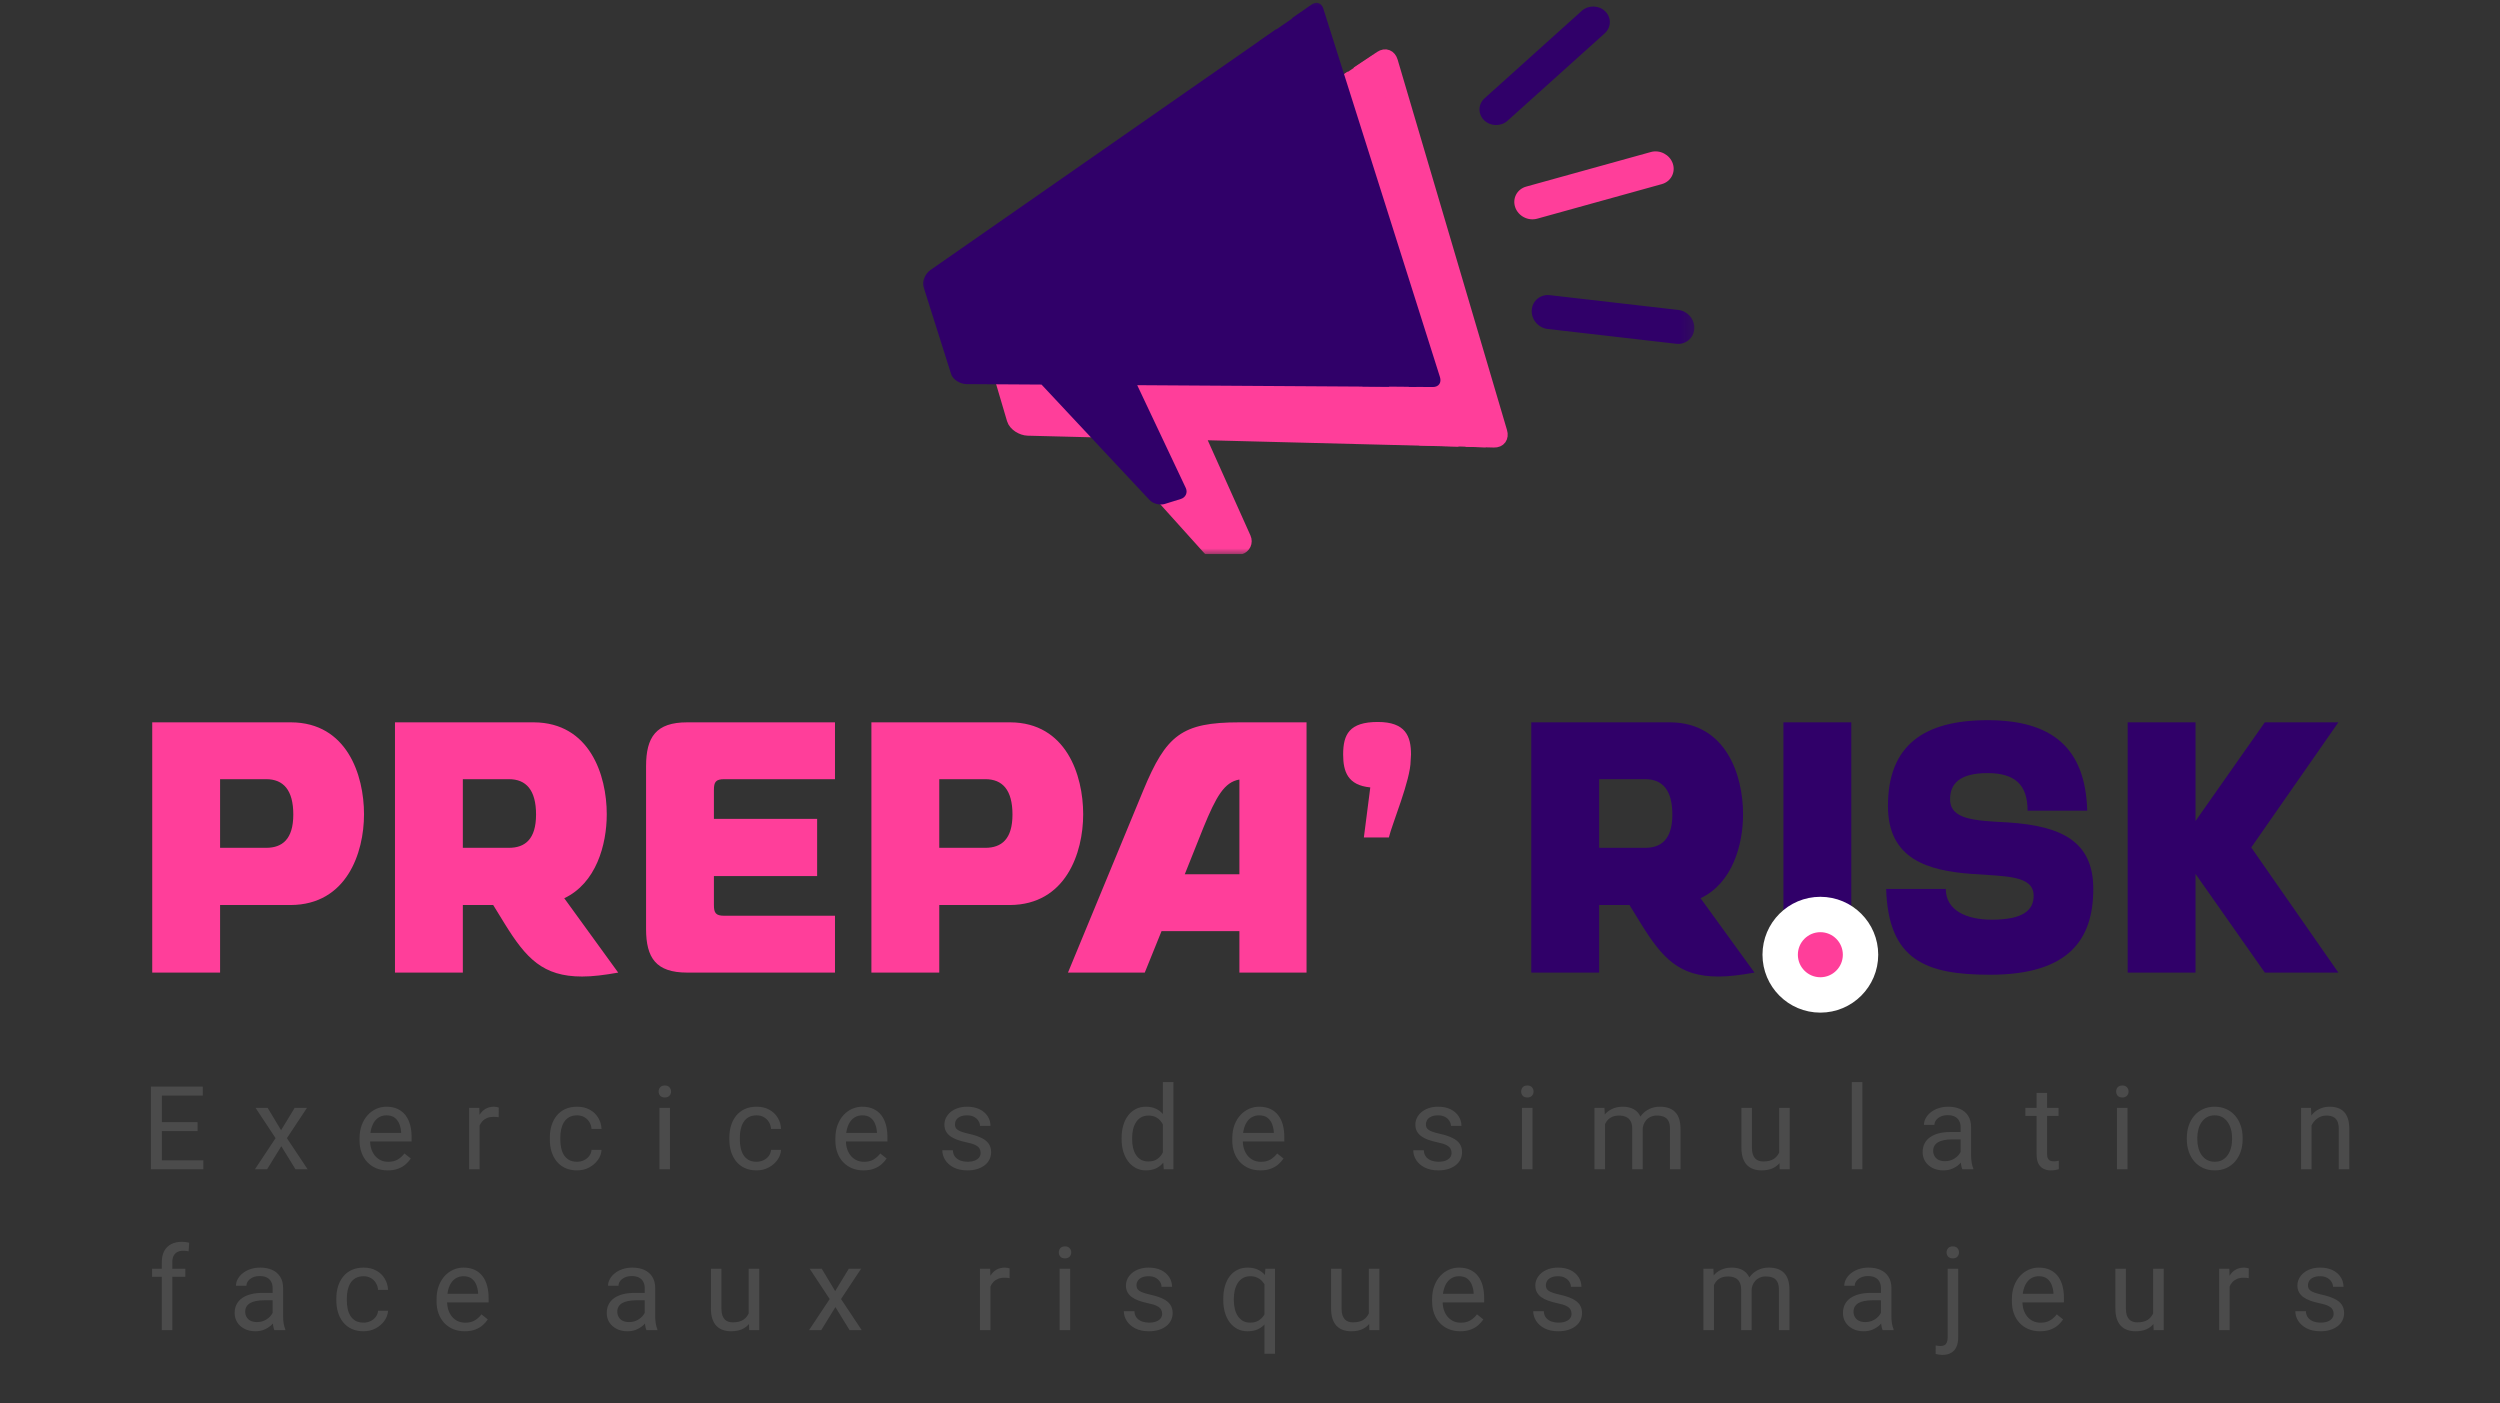 <svg width="212" height="119" viewBox="0 0 212 119" fill="none" xmlns="http://www.w3.org/2000/svg">
    <rect x="0" y="0" width="212" height="119" fill="#333333" stroke="none"/>
    <path d="M116.837 61.223C114.414 61.223 113.899 62.284 113.899 63.982C113.899 65.438 114.293 66.59 116.201 66.772L115.656 71.016H117.776C118.048 69.864 119.623 66.135 119.623 64.498L119.654 63.982C119.654 62.436 119.199 61.223 116.837 61.223Z" fill="url(#paint0_linear_122_28)"/>
    <path d="M17.243 98.396V99.151H13.538V98.396H17.243ZM13.725 92.146V99.151H12.797V92.146H13.725ZM16.753 95.158V95.914H13.538V95.158H16.753ZM17.195 92.146V92.906H13.538V92.146H17.195ZM22.697 93.946L23.836 95.841L24.989 93.946H26.032L24.331 96.515L26.085 99.151H25.056L23.855 97.198L22.653 99.151H21.62L23.369 96.515L21.673 93.946H22.697ZM32.879 99.248C32.517 99.248 32.189 99.187 31.894 99.065C31.603 98.94 31.351 98.765 31.14 98.54C30.931 98.316 30.771 98.05 30.659 97.742C30.547 97.434 30.491 97.097 30.491 96.732V96.529C30.491 96.106 30.553 95.729 30.678 95.399C30.803 95.065 30.973 94.783 31.188 94.552C31.402 94.321 31.646 94.146 31.918 94.027C32.191 93.909 32.472 93.849 32.764 93.849C33.136 93.849 33.456 93.914 33.725 94.042C33.998 94.171 34.22 94.35 34.393 94.581C34.566 94.809 34.694 95.078 34.778 95.389C34.861 95.697 34.903 96.034 34.903 96.4V96.799H31.019V96.072H34.014V96.005C34.001 95.774 33.953 95.549 33.87 95.331C33.789 95.114 33.661 94.934 33.485 94.792C33.309 94.651 33.068 94.581 32.764 94.581C32.562 94.581 32.376 94.624 32.206 94.711C32.037 94.794 31.891 94.919 31.769 95.086C31.648 95.253 31.553 95.456 31.486 95.697C31.418 95.938 31.385 96.215 31.385 96.529V96.732C31.385 96.978 31.418 97.211 31.486 97.429C31.556 97.644 31.657 97.833 31.788 97.997C31.923 98.161 32.085 98.289 32.274 98.382C32.466 98.475 32.684 98.521 32.927 98.521C33.242 98.521 33.507 98.457 33.725 98.329C33.943 98.201 34.134 98.029 34.297 97.814L34.836 98.242C34.723 98.412 34.581 98.574 34.408 98.728C34.235 98.882 34.022 99.007 33.769 99.103C33.519 99.2 33.222 99.248 32.879 99.248ZM40.669 94.763V99.151H39.78V93.946H40.645L40.669 94.763ZM42.293 93.917L42.288 94.744C42.215 94.728 42.144 94.719 42.077 94.716C42.013 94.709 41.939 94.706 41.856 94.706C41.651 94.706 41.47 94.738 41.313 94.802C41.156 94.867 41.023 94.956 40.914 95.072C40.805 95.187 40.718 95.325 40.654 95.486C40.593 95.643 40.553 95.815 40.534 96.005L40.284 96.15C40.284 95.835 40.315 95.54 40.376 95.264C40.44 94.989 40.537 94.744 40.669 94.533C40.8 94.318 40.967 94.151 41.169 94.033C41.374 93.911 41.617 93.849 41.899 93.849C41.963 93.849 42.037 93.858 42.12 93.874C42.203 93.886 42.261 93.901 42.293 93.917ZM48.939 98.517C49.15 98.517 49.346 98.473 49.525 98.386C49.704 98.3 49.852 98.181 49.967 98.03C50.083 97.876 50.148 97.702 50.164 97.507H51.01C50.994 97.814 50.89 98.102 50.698 98.368C50.509 98.63 50.26 98.844 49.953 99.007C49.645 99.168 49.307 99.248 48.939 99.248C48.548 99.248 48.206 99.178 47.915 99.041C47.627 98.903 47.386 98.714 47.194 98.473C47.005 98.233 46.862 97.957 46.766 97.646C46.673 97.331 46.627 96.999 46.627 96.65V96.448C46.627 96.098 46.673 95.768 46.766 95.456C46.862 95.142 47.005 94.865 47.194 94.624C47.386 94.384 47.627 94.194 47.915 94.056C48.206 93.918 48.548 93.849 48.939 93.849C49.346 93.849 49.701 93.933 50.006 94.099C50.31 94.263 50.549 94.487 50.722 94.773C50.898 95.056 50.994 95.377 51.01 95.736H50.164C50.148 95.521 50.087 95.327 49.981 95.154C49.879 94.98 49.738 94.842 49.559 94.74C49.382 94.634 49.176 94.581 48.939 94.581C48.666 94.581 48.437 94.635 48.251 94.744C48.069 94.851 47.923 94.995 47.814 95.177C47.708 95.357 47.631 95.558 47.583 95.779C47.538 95.997 47.516 96.22 47.516 96.448V96.65C47.516 96.877 47.538 97.102 47.583 97.323C47.628 97.544 47.703 97.745 47.809 97.925C47.918 98.105 48.064 98.249 48.246 98.358C48.432 98.464 48.663 98.517 48.939 98.517ZM56.814 93.946V99.151H55.92V93.946H56.814ZM55.853 92.565C55.853 92.421 55.897 92.299 55.983 92.199C56.073 92.1 56.204 92.05 56.377 92.05C56.547 92.05 56.677 92.1 56.766 92.199C56.859 92.299 56.906 92.421 56.906 92.565C56.906 92.703 56.859 92.822 56.766 92.921C56.677 93.017 56.547 93.066 56.377 93.066C56.204 93.066 56.073 93.017 55.983 92.921C55.897 92.822 55.853 92.703 55.853 92.565ZM64.162 98.517C64.373 98.517 64.569 98.473 64.748 98.386C64.927 98.3 65.075 98.181 65.19 98.03C65.305 97.876 65.371 97.702 65.387 97.507H66.233C66.217 97.814 66.113 98.102 65.921 98.368C65.732 98.63 65.483 98.844 65.176 99.007C64.868 99.168 64.53 99.248 64.162 99.248C63.771 99.248 63.429 99.178 63.138 99.041C62.85 98.903 62.609 98.714 62.417 98.473C62.228 98.233 62.085 97.957 61.989 97.646C61.896 97.331 61.85 96.999 61.85 96.65V96.448C61.85 96.098 61.896 95.768 61.989 95.456C62.085 95.142 62.228 94.865 62.417 94.624C62.609 94.384 62.85 94.194 63.138 94.056C63.429 93.918 63.771 93.849 64.162 93.849C64.569 93.849 64.924 93.933 65.229 94.099C65.533 94.263 65.772 94.487 65.945 94.773C66.121 95.056 66.217 95.377 66.233 95.736H65.387C65.371 95.521 65.31 95.327 65.204 95.154C65.102 94.98 64.961 94.842 64.782 94.74C64.605 94.634 64.399 94.581 64.162 94.581C63.889 94.581 63.66 94.635 63.474 94.744C63.292 94.851 63.146 94.995 63.037 95.177C62.931 95.357 62.854 95.558 62.806 95.779C62.761 95.997 62.739 96.22 62.739 96.448V96.65C62.739 96.877 62.761 97.102 62.806 97.323C62.851 97.544 62.926 97.745 63.032 97.925C63.141 98.105 63.287 98.249 63.469 98.358C63.655 98.464 63.886 98.517 64.162 98.517ZM73.229 99.248C72.867 99.248 72.539 99.187 72.244 99.065C71.953 98.94 71.701 98.765 71.49 98.54C71.281 98.316 71.121 98.05 71.009 97.742C70.897 97.434 70.841 97.097 70.841 96.732V96.529C70.841 96.106 70.903 95.729 71.028 95.399C71.153 95.065 71.323 94.783 71.538 94.552C71.752 94.321 71.996 94.146 72.268 94.027C72.54 93.909 72.822 93.849 73.114 93.849C73.486 93.849 73.806 93.914 74.075 94.042C74.347 94.171 74.57 94.35 74.743 94.581C74.916 94.809 75.044 95.078 75.128 95.389C75.211 95.697 75.253 96.034 75.253 96.4V96.799H71.369V96.072H74.364V96.005C74.351 95.774 74.303 95.549 74.219 95.331C74.139 95.114 74.011 94.934 73.835 94.792C73.659 94.651 73.418 94.581 73.114 94.581C72.912 94.581 72.726 94.624 72.556 94.711C72.387 94.794 72.241 94.919 72.119 95.086C71.997 95.253 71.903 95.456 71.836 95.697C71.768 95.938 71.735 96.215 71.735 96.529V96.732C71.735 96.978 71.768 97.211 71.836 97.429C71.906 97.644 72.007 97.833 72.138 97.997C72.273 98.161 72.435 98.289 72.624 98.382C72.816 98.475 73.034 98.521 73.277 98.521C73.591 98.521 73.857 98.457 74.075 98.329C74.293 98.201 74.484 98.029 74.647 97.814L75.185 98.242C75.073 98.412 74.931 98.574 74.758 98.728C74.585 98.882 74.372 99.007 74.118 99.103C73.869 99.2 73.572 99.248 73.229 99.248ZM83.158 97.771C83.158 97.642 83.128 97.524 83.071 97.415C83.016 97.303 82.903 97.202 82.73 97.112C82.56 97.018 82.304 96.939 81.961 96.871C81.672 96.81 81.411 96.738 81.177 96.654C80.947 96.571 80.749 96.47 80.587 96.351C80.426 96.233 80.302 96.093 80.216 95.933C80.13 95.772 80.086 95.585 80.086 95.37C80.086 95.164 80.131 94.97 80.221 94.788C80.314 94.605 80.443 94.443 80.61 94.302C80.78 94.161 80.983 94.05 81.22 93.97C81.458 93.889 81.722 93.849 82.014 93.849C82.43 93.849 82.786 93.924 83.081 94.071C83.375 94.218 83.601 94.415 83.758 94.663C83.915 94.907 83.994 95.177 83.994 95.476H83.105C83.105 95.331 83.062 95.192 82.975 95.058C82.891 94.919 82.768 94.805 82.605 94.716C82.445 94.625 82.248 94.581 82.014 94.581C81.767 94.581 81.566 94.619 81.412 94.697C81.262 94.77 81.151 94.865 81.081 94.98C81.013 95.095 80.98 95.217 80.98 95.346C80.98 95.442 80.996 95.529 81.029 95.606C81.064 95.68 81.124 95.749 81.211 95.812C81.297 95.874 81.419 95.931 81.576 95.986C81.734 96.041 81.933 96.095 82.177 96.15C82.603 96.245 82.954 96.361 83.23 96.496C83.505 96.63 83.71 96.796 83.844 96.991C83.979 97.187 84.047 97.425 84.047 97.704C84.047 97.931 83.998 98.139 83.902 98.329C83.81 98.518 83.673 98.682 83.494 98.819C83.317 98.954 83.106 99.06 82.859 99.137C82.616 99.211 82.342 99.248 82.038 99.248C81.579 99.248 81.191 99.166 80.874 99.003C80.557 98.839 80.317 98.627 80.153 98.368C79.99 98.108 79.909 97.833 79.909 97.544H80.802C80.815 97.788 80.885 97.983 81.013 98.126C81.142 98.268 81.299 98.369 81.485 98.43C81.671 98.488 81.855 98.517 82.038 98.517C82.281 98.517 82.485 98.484 82.648 98.421C82.815 98.356 82.941 98.268 83.028 98.156C83.114 98.043 83.158 97.915 83.158 97.771ZM98.611 98.141V91.761H99.505V99.151H98.688L98.611 98.141ZM95.112 96.607V96.505C95.112 96.108 95.16 95.746 95.256 95.423C95.356 95.095 95.495 94.815 95.675 94.581C95.857 94.347 96.073 94.167 96.324 94.042C96.577 93.914 96.858 93.849 97.169 93.849C97.496 93.849 97.781 93.908 98.025 94.023C98.271 94.135 98.48 94.3 98.65 94.519C98.822 94.733 98.959 94.993 99.058 95.298C99.158 95.603 99.227 95.947 99.264 96.332V96.775C99.23 97.156 99.161 97.5 99.058 97.804C98.959 98.109 98.822 98.369 98.65 98.584C98.48 98.799 98.271 98.964 98.025 99.079C97.778 99.191 97.49 99.248 97.16 99.248C96.855 99.248 96.577 99.182 96.324 99.05C96.073 98.919 95.857 98.734 95.675 98.497C95.495 98.26 95.356 97.981 95.256 97.66C95.16 97.336 95.112 96.985 95.112 96.607ZM96.006 96.505V96.607C96.006 96.866 96.031 97.11 96.083 97.337C96.137 97.566 96.221 97.766 96.333 97.939C96.445 98.112 96.588 98.249 96.76 98.348C96.934 98.444 97.141 98.493 97.381 98.493C97.675 98.493 97.918 98.43 98.107 98.305C98.298 98.18 98.453 98.014 98.568 97.809C98.683 97.604 98.773 97.381 98.837 97.14V95.981C98.799 95.805 98.743 95.634 98.668 95.471C98.598 95.304 98.505 95.157 98.39 95.029C98.278 94.897 98.138 94.792 97.972 94.716C97.808 94.638 97.615 94.6 97.391 94.6C97.147 94.6 96.937 94.651 96.76 94.754C96.588 94.854 96.445 94.992 96.333 95.168C96.221 95.341 96.137 95.543 96.083 95.774C96.031 96.002 96.006 96.245 96.006 96.505ZM106.886 99.248C106.524 99.248 106.195 99.187 105.901 99.065C105.609 98.94 105.357 98.765 105.146 98.54C104.938 98.316 104.777 98.05 104.665 97.742C104.553 97.434 104.497 97.097 104.497 96.732V96.529C104.497 96.106 104.56 95.729 104.685 95.399C104.81 95.065 104.979 94.783 105.194 94.552C105.409 94.321 105.652 94.146 105.924 94.027C106.197 93.909 106.478 93.849 106.771 93.849C107.142 93.849 107.463 93.914 107.732 94.042C108.004 94.171 108.227 94.35 108.399 94.581C108.573 94.809 108.701 95.078 108.784 95.389C108.867 95.697 108.909 96.034 108.909 96.4V96.799H105.026V96.072H108.02V96.005C108.007 95.774 107.959 95.549 107.876 95.331C107.796 95.114 107.667 94.934 107.492 94.792C107.315 94.651 107.075 94.581 106.771 94.581C106.569 94.581 106.383 94.624 106.213 94.711C106.043 94.794 105.897 94.919 105.776 95.086C105.654 95.253 105.559 95.456 105.492 95.697C105.425 95.938 105.391 96.215 105.391 96.529V96.732C105.391 96.978 105.425 97.211 105.492 97.429C105.562 97.644 105.664 97.833 105.795 97.997C105.93 98.161 106.091 98.289 106.28 98.382C106.472 98.475 106.69 98.521 106.934 98.521C107.248 98.521 107.513 98.457 107.732 98.329C107.95 98.201 108.14 98.029 108.303 97.814L108.842 98.242C108.729 98.412 108.587 98.574 108.414 98.728C108.241 98.882 108.028 99.007 107.775 99.103C107.525 99.2 107.229 99.248 106.886 99.248ZM123.094 97.771C123.094 97.642 123.065 97.524 123.008 97.415C122.953 97.303 122.84 97.202 122.666 97.112C122.497 97.018 122.24 96.939 121.897 96.871C121.609 96.81 121.348 96.738 121.114 96.654C120.883 96.571 120.686 96.47 120.523 96.351C120.362 96.233 120.24 96.093 120.152 95.933C120.066 95.772 120.023 95.585 120.023 95.37C120.023 95.164 120.068 94.97 120.158 94.788C120.25 94.605 120.38 94.443 120.547 94.302C120.717 94.161 120.92 94.05 121.157 93.97C121.394 93.889 121.658 93.849 121.95 93.849C122.366 93.849 122.722 93.924 123.017 94.071C123.312 94.218 123.538 94.415 123.694 94.663C123.852 94.907 123.931 95.177 123.931 95.476H123.041C123.041 95.331 122.998 95.192 122.911 95.058C122.828 94.919 122.705 94.805 122.541 94.716C122.381 94.625 122.184 94.581 121.95 94.581C121.703 94.581 121.503 94.619 121.35 94.697C121.199 94.77 121.088 94.865 121.018 94.98C120.951 95.095 120.917 95.217 120.917 95.346C120.917 95.442 120.933 95.529 120.965 95.606C121 95.68 121.061 95.749 121.147 95.812C121.234 95.874 121.356 95.931 121.513 95.986C121.67 96.041 121.87 96.095 122.113 96.15C122.54 96.245 122.89 96.361 123.166 96.496C123.441 96.63 123.647 96.796 123.781 96.991C123.915 97.187 123.983 97.425 123.983 97.704C123.983 97.931 123.935 98.139 123.839 98.329C123.746 98.518 123.61 98.682 123.43 98.819C123.254 98.954 123.042 99.06 122.796 99.137C122.553 99.211 122.279 99.248 121.974 99.248C121.516 99.248 121.128 99.166 120.811 99.003C120.494 98.839 120.254 98.627 120.09 98.368C119.927 98.108 119.845 97.833 119.845 97.544H120.739C120.752 97.788 120.823 97.983 120.951 98.126C121.078 98.268 121.236 98.369 121.421 98.43C121.607 98.488 121.792 98.517 121.974 98.517C122.218 98.517 122.421 98.484 122.584 98.421C122.751 98.356 122.877 98.268 122.965 98.156C123.051 98.043 123.094 97.915 123.094 97.771ZM129.956 93.946V99.151H129.062V93.946H129.956ZM128.994 92.565C128.994 92.421 129.038 92.299 129.125 92.199C129.214 92.1 129.346 92.05 129.518 92.05C129.688 92.05 129.818 92.1 129.908 92.199C130.001 92.299 130.047 92.421 130.047 92.565C130.047 92.703 130.001 92.822 129.908 92.921C129.818 93.017 129.688 93.066 129.518 93.066C129.346 93.066 129.214 93.017 129.125 92.921C129.038 92.822 128.994 92.703 128.994 92.565ZM136.106 94.98V99.151H135.212V93.946H136.058L136.106 94.98ZM135.924 96.351L135.51 96.337C135.513 95.981 135.56 95.653 135.65 95.351C135.739 95.046 135.872 94.782 136.049 94.556C136.224 94.332 136.444 94.159 136.707 94.037C136.969 93.912 137.274 93.849 137.62 93.849C137.864 93.849 138.088 93.885 138.293 93.955C138.498 94.023 138.676 94.13 138.827 94.278C138.977 94.425 139.094 94.615 139.177 94.845C139.26 95.076 139.302 95.355 139.302 95.683V99.151H138.413V95.726C138.413 95.453 138.366 95.235 138.274 95.072C138.184 94.908 138.056 94.789 137.889 94.716C137.723 94.638 137.527 94.6 137.303 94.6C137.04 94.6 136.821 94.647 136.645 94.74C136.468 94.832 136.327 94.961 136.221 95.124C136.116 95.288 136.039 95.476 135.991 95.687C135.946 95.896 135.924 96.117 135.924 96.351ZM139.292 95.861L138.696 96.044C138.7 95.758 138.746 95.484 138.836 95.22C138.929 94.957 139.062 94.724 139.235 94.519C139.411 94.313 139.628 94.151 139.884 94.033C140.14 93.911 140.433 93.849 140.763 93.849C141.042 93.849 141.289 93.886 141.503 93.96C141.721 94.034 141.904 94.148 142.051 94.302C142.202 94.453 142.316 94.647 142.393 94.884C142.469 95.121 142.508 95.404 142.508 95.731V99.151H141.614V95.722C141.614 95.43 141.567 95.203 141.474 95.043C141.385 94.879 141.256 94.766 141.09 94.701C140.927 94.634 140.731 94.6 140.504 94.6C140.308 94.6 140.135 94.634 139.984 94.701C139.834 94.769 139.707 94.861 139.605 94.98C139.503 95.095 139.424 95.229 139.37 95.38C139.318 95.53 139.292 95.69 139.292 95.861ZM150.874 97.949V93.946H151.768V99.151H150.917L150.874 97.949ZM151.042 96.852L151.412 96.843C151.412 97.189 151.376 97.51 151.301 97.804C151.231 98.096 151.116 98.35 150.955 98.565C150.796 98.78 150.586 98.948 150.326 99.07C150.066 99.188 149.751 99.248 149.379 99.248C149.126 99.248 148.894 99.211 148.682 99.137C148.474 99.063 148.295 98.95 148.144 98.796C147.993 98.642 147.877 98.441 147.793 98.194C147.713 97.947 147.673 97.65 147.673 97.304V93.946H148.562V97.314C148.562 97.548 148.588 97.742 148.639 97.896C148.694 98.047 148.766 98.167 148.855 98.257C148.948 98.343 149.051 98.404 149.163 98.439C149.278 98.475 149.397 98.493 149.518 98.493C149.897 98.493 150.196 98.421 150.417 98.276C150.638 98.129 150.797 97.931 150.893 97.684C150.992 97.434 151.042 97.156 151.042 96.852ZM157.928 91.761V99.151H157.034V91.761H157.928ZM166.26 98.261V95.582C166.26 95.377 166.219 95.198 166.135 95.048C166.055 94.894 165.933 94.775 165.77 94.691C165.607 94.608 165.405 94.566 165.165 94.566C164.941 94.566 164.743 94.605 164.573 94.682C164.407 94.759 164.276 94.86 164.18 94.985C164.086 95.11 164.04 95.245 164.04 95.389H163.151C163.151 95.203 163.199 95.019 163.295 94.836C163.391 94.653 163.529 94.487 163.709 94.341C163.891 94.19 164.108 94.071 164.362 93.984C164.618 93.895 164.903 93.849 165.218 93.849C165.595 93.849 165.929 93.914 166.217 94.042C166.509 94.171 166.736 94.365 166.899 94.624C167.066 94.881 167.149 95.203 167.149 95.591V98.016C167.149 98.189 167.163 98.374 167.193 98.569C167.225 98.765 167.271 98.934 167.332 99.075V99.151H166.405C166.359 99.049 166.325 98.912 166.299 98.743C166.273 98.569 166.26 98.409 166.26 98.261ZM166.414 95.995L166.424 96.621H165.525C165.272 96.621 165.046 96.642 164.847 96.683C164.649 96.722 164.482 96.781 164.348 96.861C164.213 96.942 164.111 97.043 164.04 97.165C163.969 97.283 163.934 97.423 163.934 97.583C163.934 97.747 163.971 97.896 164.045 98.03C164.118 98.165 164.229 98.273 164.376 98.353C164.527 98.43 164.711 98.468 164.929 98.468C165.202 98.468 165.442 98.411 165.65 98.296C165.858 98.18 166.023 98.038 166.145 97.872C166.27 97.705 166.337 97.543 166.347 97.386L166.727 97.814C166.704 97.949 166.643 98.098 166.544 98.261C166.444 98.425 166.312 98.582 166.145 98.733C165.982 98.881 165.786 99.004 165.558 99.103C165.334 99.2 165.081 99.248 164.799 99.248C164.447 99.248 164.138 99.178 163.871 99.041C163.609 98.903 163.404 98.718 163.257 98.488C163.112 98.254 163.04 97.992 163.04 97.704C163.04 97.425 163.095 97.179 163.204 96.968C163.313 96.752 163.469 96.574 163.675 96.433C163.88 96.289 164.127 96.18 164.415 96.106C164.703 96.032 165.025 95.995 165.381 95.995H166.414ZM174.564 93.946V94.629H171.753V93.946H174.564ZM172.704 92.68H173.593V97.862C173.593 98.038 173.62 98.172 173.675 98.261C173.729 98.352 173.8 98.411 173.886 98.439C173.972 98.468 174.066 98.483 174.165 98.483C174.239 98.483 174.315 98.477 174.396 98.464C174.479 98.448 174.541 98.435 174.583 98.425L174.588 99.151C174.518 99.174 174.424 99.195 174.309 99.214C174.197 99.237 174.061 99.248 173.901 99.248C173.682 99.248 173.483 99.204 173.3 99.118C173.117 99.031 172.972 98.887 172.862 98.685C172.756 98.48 172.704 98.204 172.704 97.857V92.68ZM180.411 93.946V99.151H179.518V93.946H180.411ZM179.45 92.565C179.45 92.421 179.494 92.299 179.58 92.199C179.67 92.1 179.801 92.05 179.974 92.05C180.144 92.05 180.273 92.1 180.364 92.199C180.457 92.299 180.503 92.421 180.503 92.565C180.503 92.703 180.457 92.822 180.364 92.921C180.273 93.017 180.144 93.066 179.974 93.066C179.801 93.066 179.67 93.017 179.58 92.921C179.494 92.822 179.45 92.703 179.45 92.565ZM185.442 96.607V96.496C185.442 96.12 185.497 95.772 185.605 95.452C185.714 95.128 185.872 94.847 186.077 94.609C186.281 94.369 186.53 94.183 186.821 94.052C187.113 93.917 187.44 93.849 187.802 93.849C188.167 93.849 188.496 93.917 188.787 94.052C189.082 94.183 189.332 94.369 189.537 94.609C189.745 94.847 189.904 95.128 190.013 95.452C190.122 95.772 190.176 96.12 190.176 96.496V96.607C190.176 96.982 190.122 97.33 190.013 97.65C189.904 97.971 189.745 98.251 189.537 98.493C189.332 98.73 189.084 98.915 188.792 99.05C188.504 99.182 188.176 99.248 187.812 99.248C187.447 99.248 187.118 99.182 186.826 99.05C186.535 98.915 186.285 98.73 186.077 98.493C185.872 98.251 185.714 97.971 185.605 97.65C185.497 97.33 185.442 96.982 185.442 96.607ZM186.331 96.496V96.607C186.331 96.866 186.362 97.112 186.423 97.343C186.483 97.57 186.575 97.772 186.696 97.949C186.821 98.125 186.977 98.264 187.163 98.368C187.349 98.467 187.565 98.517 187.812 98.517C188.055 98.517 188.268 98.467 188.451 98.368C188.637 98.264 188.791 98.125 188.912 97.949C189.034 97.772 189.125 97.57 189.186 97.343C189.25 97.112 189.282 96.866 189.282 96.607V96.496C189.282 96.239 189.25 95.997 189.186 95.769C189.125 95.538 189.032 95.335 188.907 95.158C188.785 94.979 188.632 94.838 188.446 94.735C188.264 94.632 188.048 94.581 187.802 94.581C187.559 94.581 187.344 94.632 187.158 94.735C186.976 94.838 186.821 94.979 186.696 95.158C186.575 95.335 186.483 95.538 186.423 95.769C186.362 95.997 186.331 96.239 186.331 96.496ZM196.019 95.058V99.151H195.13V93.946H195.971L196.019 95.058ZM195.808 96.351L195.437 96.337C195.44 95.981 195.494 95.653 195.596 95.351C195.699 95.046 195.843 94.782 196.029 94.556C196.214 94.332 196.435 94.159 196.692 94.037C196.952 93.912 197.238 93.849 197.552 93.849C197.809 93.849 198.039 93.885 198.244 93.955C198.449 94.023 198.624 94.132 198.768 94.283C198.916 94.434 199.028 94.629 199.104 94.87C199.182 95.107 199.22 95.397 199.22 95.74V99.151H198.326V95.731C198.326 95.458 198.286 95.24 198.206 95.076C198.125 94.91 198.009 94.789 197.855 94.716C197.701 94.638 197.512 94.6 197.288 94.6C197.067 94.6 196.865 94.647 196.682 94.74C196.503 94.832 196.348 94.961 196.216 95.124C196.088 95.288 195.987 95.476 195.913 95.687C195.843 95.896 195.808 96.117 195.808 96.351ZM14.611 112.795H13.721V107.041C13.721 106.666 13.789 106.35 13.923 106.093C14.061 105.833 14.258 105.637 14.514 105.506C14.771 105.371 15.075 105.304 15.428 105.304C15.53 105.304 15.633 105.31 15.735 105.323C15.841 105.335 15.943 105.355 16.043 105.381L15.995 106.107C15.927 106.091 15.85 106.08 15.764 106.074C15.681 106.067 15.597 106.064 15.514 106.064C15.325 106.064 15.162 106.103 15.024 106.179C14.889 106.253 14.787 106.362 14.716 106.506C14.646 106.651 14.611 106.829 14.611 107.041V112.795ZM15.716 107.589V108.273H12.899V107.589H15.716ZM23.119 111.905V109.225C23.119 109.02 23.077 108.842 22.994 108.691C22.914 108.537 22.792 108.418 22.629 108.335C22.465 108.251 22.263 108.21 22.023 108.21C21.799 108.21 21.602 108.248 21.432 108.326C21.265 108.402 21.134 108.503 21.038 108.628C20.945 108.753 20.898 108.888 20.898 109.033H20.009C20.009 108.846 20.057 108.662 20.153 108.479C20.25 108.296 20.387 108.131 20.567 107.984C20.749 107.833 20.967 107.714 21.22 107.628C21.477 107.538 21.762 107.493 22.076 107.493C22.454 107.493 22.787 107.557 23.076 107.685C23.367 107.814 23.595 108.008 23.758 108.267C23.925 108.524 24.008 108.846 24.008 109.234V111.659C24.008 111.833 24.022 112.017 24.051 112.212C24.083 112.409 24.13 112.577 24.191 112.718V112.795H23.263C23.218 112.692 23.183 112.556 23.157 112.386C23.132 112.212 23.119 112.053 23.119 111.905ZM23.273 109.638L23.282 110.264H22.383C22.13 110.264 21.904 110.285 21.706 110.327C21.507 110.365 21.341 110.424 21.206 110.505C21.071 110.585 20.969 110.686 20.898 110.808C20.828 110.926 20.793 111.066 20.793 111.226C20.793 111.39 20.829 111.539 20.903 111.674C20.977 111.808 21.087 111.916 21.235 111.996C21.385 112.073 21.57 112.112 21.788 112.112C22.06 112.112 22.3 112.054 22.509 111.939C22.717 111.823 22.882 111.682 23.003 111.515C23.128 111.348 23.196 111.186 23.205 111.029L23.585 111.457C23.562 111.592 23.502 111.741 23.402 111.905C23.303 112.068 23.17 112.225 23.003 112.376C22.84 112.524 22.645 112.648 22.417 112.747C22.193 112.843 21.94 112.891 21.658 112.891C21.305 112.891 20.996 112.822 20.73 112.684C20.467 112.547 20.262 112.362 20.115 112.131C19.971 111.897 19.899 111.636 19.899 111.347C19.899 111.068 19.953 110.822 20.062 110.611C20.171 110.396 20.328 110.217 20.533 110.076C20.738 109.932 20.985 109.823 21.273 109.749C21.562 109.676 21.884 109.638 22.239 109.638H23.273ZM30.834 112.16C31.046 112.16 31.241 112.116 31.421 112.03C31.6 111.943 31.747 111.824 31.863 111.674C31.978 111.52 32.044 111.345 32.06 111.15H32.906C32.889 111.458 32.785 111.745 32.593 112.011C32.404 112.274 32.156 112.487 31.848 112.651C31.541 112.811 31.203 112.891 30.834 112.891C30.443 112.891 30.102 112.822 29.81 112.684C29.522 112.547 29.282 112.357 29.09 112.116C28.901 111.876 28.758 111.6 28.662 111.289C28.569 110.975 28.522 110.643 28.522 110.293V110.091C28.522 109.741 28.569 109.411 28.662 109.099C28.758 108.786 28.901 108.508 29.09 108.267C29.282 108.027 29.522 107.837 29.81 107.7C30.102 107.562 30.443 107.493 30.834 107.493C31.241 107.493 31.597 107.576 31.901 107.743C32.206 107.906 32.444 108.131 32.617 108.417C32.793 108.699 32.889 109.02 32.906 109.379H32.06C32.044 109.164 31.983 108.97 31.877 108.797C31.774 108.623 31.634 108.486 31.454 108.383C31.278 108.277 31.071 108.224 30.834 108.224C30.562 108.224 30.333 108.279 30.147 108.388C29.964 108.494 29.818 108.638 29.709 108.821C29.604 109 29.527 109.201 29.479 109.422C29.434 109.641 29.412 109.864 29.412 110.091V110.293C29.412 110.521 29.434 110.745 29.479 110.966C29.524 111.188 29.599 111.389 29.705 111.568C29.814 111.748 29.959 111.892 30.142 112.001C30.328 112.107 30.558 112.16 30.834 112.16ZM39.41 112.891C39.048 112.891 38.719 112.83 38.424 112.708C38.133 112.583 37.881 112.409 37.67 112.184C37.462 111.959 37.301 111.693 37.189 111.385C37.077 111.077 37.021 110.74 37.021 110.375V110.173C37.021 109.749 37.084 109.372 37.209 109.042C37.334 108.708 37.503 108.426 37.718 108.195C37.933 107.964 38.176 107.79 38.449 107.671C38.721 107.552 39.003 107.493 39.294 107.493C39.666 107.493 39.986 107.557 40.256 107.685C40.528 107.814 40.751 107.994 40.924 108.224C41.097 108.452 41.225 108.721 41.308 109.033C41.391 109.341 41.433 109.677 41.433 110.043V110.442H37.55V109.716H40.544V109.648C40.531 109.417 40.483 109.193 40.4 108.974C40.32 108.757 40.191 108.577 40.015 108.436C39.839 108.295 39.599 108.224 39.294 108.224C39.093 108.224 38.907 108.267 38.737 108.354C38.567 108.438 38.421 108.563 38.3 108.73C38.178 108.896 38.083 109.099 38.016 109.341C37.949 109.581 37.915 109.858 37.915 110.173V110.375C37.915 110.621 37.949 110.854 38.016 111.072C38.086 111.288 38.187 111.476 38.319 111.64C38.453 111.804 38.615 111.932 38.804 112.025C38.996 112.118 39.214 112.165 39.458 112.165C39.772 112.165 40.038 112.1 40.256 111.972C40.474 111.844 40.664 111.672 40.828 111.457L41.366 111.886C41.254 112.056 41.111 112.218 40.938 112.372C40.765 112.525 40.552 112.651 40.299 112.747C40.049 112.843 39.752 112.891 39.41 112.891ZM54.672 111.905V109.225C54.672 109.02 54.63 108.842 54.547 108.691C54.467 108.537 54.345 108.418 54.182 108.335C54.019 108.251 53.817 108.21 53.576 108.21C53.352 108.21 53.155 108.248 52.985 108.326C52.819 108.402 52.687 108.503 52.591 108.628C52.498 108.753 52.452 108.888 52.452 109.033H51.562C51.562 108.846 51.611 108.662 51.707 108.479C51.803 108.296 51.941 108.131 52.12 107.984C52.303 107.833 52.52 107.714 52.774 107.628C53.03 107.538 53.315 107.493 53.629 107.493C54.007 107.493 54.34 107.557 54.629 107.685C54.92 107.814 55.148 108.008 55.311 108.267C55.478 108.524 55.561 108.846 55.561 109.234V111.659C55.561 111.833 55.576 112.017 55.605 112.212C55.636 112.409 55.683 112.577 55.744 112.718V112.795H54.816C54.771 112.692 54.736 112.556 54.711 112.386C54.685 112.212 54.672 112.053 54.672 111.905ZM54.826 109.638L54.836 110.264H53.937C53.684 110.264 53.458 110.285 53.259 110.327C53.06 110.365 52.894 110.424 52.759 110.505C52.625 110.585 52.522 110.686 52.452 110.808C52.381 110.926 52.346 111.066 52.346 111.226C52.346 111.39 52.383 111.539 52.456 111.674C52.53 111.808 52.641 111.916 52.788 111.996C52.939 112.073 53.123 112.112 53.341 112.112C53.613 112.112 53.853 112.054 54.062 111.939C54.27 111.823 54.435 111.682 54.557 111.515C54.682 111.348 54.749 111.186 54.759 111.029L55.138 111.457C55.116 111.592 55.055 111.741 54.956 111.905C54.856 112.068 54.723 112.225 54.557 112.376C54.393 112.524 54.198 112.648 53.97 112.747C53.746 112.843 53.493 112.891 53.211 112.891C52.859 112.891 52.549 112.822 52.283 112.684C52.021 112.547 51.816 112.362 51.668 112.131C51.524 111.897 51.452 111.636 51.452 111.347C51.452 111.068 51.507 110.822 51.615 110.611C51.724 110.396 51.881 110.217 52.086 110.076C52.291 109.932 52.538 109.823 52.827 109.749C53.115 109.676 53.437 109.638 53.793 109.638H54.826ZM63.488 111.592V107.589H64.382V112.795H63.531L63.488 111.592ZM63.656 110.495L64.026 110.486C64.026 110.832 63.989 111.153 63.916 111.448C63.845 111.739 63.73 111.993 63.57 112.208C63.41 112.423 63.2 112.591 62.94 112.713C62.681 112.832 62.365 112.891 61.993 112.891C61.74 112.891 61.508 112.854 61.296 112.78C61.088 112.707 60.909 112.593 60.758 112.439C60.608 112.285 60.491 112.084 60.407 111.837C60.327 111.59 60.287 111.294 60.287 110.947V107.589H61.176V110.957C61.176 111.191 61.202 111.385 61.253 111.539C61.308 111.69 61.38 111.81 61.469 111.9C61.562 111.987 61.665 112.047 61.777 112.083C61.892 112.118 62.011 112.136 62.133 112.136C62.511 112.136 62.81 112.064 63.031 111.919C63.252 111.772 63.411 111.574 63.507 111.327C63.606 111.077 63.656 110.8 63.656 110.495ZM69.685 107.589L70.824 109.485L71.977 107.589H73.02L71.319 110.158L73.073 112.795H72.044L70.843 110.841L69.641 112.795H68.608L70.357 110.158L68.661 107.589H69.685ZM83.991 108.407V112.795H83.102V107.589H83.966L83.991 108.407ZM85.615 107.56L85.61 108.388C85.537 108.372 85.466 108.362 85.399 108.359C85.335 108.352 85.261 108.349 85.178 108.349C84.973 108.349 84.792 108.382 84.635 108.445C84.477 108.51 84.345 108.599 84.236 108.715C84.127 108.83 84.04 108.968 83.976 109.129C83.916 109.286 83.876 109.459 83.856 109.648L83.606 109.793C83.606 109.478 83.636 109.184 83.698 108.908C83.761 108.632 83.859 108.388 83.991 108.176C84.122 107.961 84.289 107.794 84.49 107.676C84.695 107.554 84.939 107.493 85.221 107.493C85.285 107.493 85.359 107.501 85.442 107.517C85.525 107.53 85.583 107.544 85.615 107.56ZM90.75 107.589V112.795H89.855V107.589H90.75ZM89.788 106.209C89.788 106.064 89.831 105.942 89.918 105.843C90.008 105.743 90.139 105.693 90.312 105.693C90.482 105.693 90.612 105.743 90.701 105.843C90.794 105.942 90.84 106.064 90.84 106.209C90.84 106.347 90.794 106.465 90.701 106.564C90.612 106.66 90.482 106.709 90.312 106.709C90.139 106.709 90.008 106.66 89.918 106.564C89.831 106.465 89.788 106.347 89.788 106.209ZM98.551 111.414C98.551 111.285 98.522 111.167 98.465 111.058C98.41 110.946 98.297 110.845 98.123 110.755C97.954 110.662 97.697 110.582 97.355 110.515C97.066 110.453 96.805 110.381 96.571 110.298C96.34 110.214 96.144 110.114 95.98 109.995C95.819 109.876 95.697 109.736 95.61 109.576C95.523 109.416 95.48 109.228 95.48 109.013C95.48 108.808 95.525 108.614 95.615 108.431C95.707 108.248 95.838 108.086 96.004 107.945C96.174 107.804 96.377 107.693 96.614 107.613C96.851 107.533 97.116 107.493 97.407 107.493C97.824 107.493 98.179 107.567 98.475 107.714C98.769 107.862 98.995 108.059 99.152 108.306C99.309 108.55 99.388 108.821 99.388 109.119H98.498C98.498 108.974 98.455 108.835 98.369 108.701C98.285 108.563 98.162 108.448 97.999 108.359C97.839 108.269 97.641 108.224 97.407 108.224C97.16 108.224 96.96 108.263 96.807 108.34C96.656 108.414 96.546 108.508 96.475 108.623C96.408 108.739 96.374 108.861 96.374 108.989C96.374 109.085 96.39 109.172 96.422 109.249C96.458 109.323 96.518 109.392 96.605 109.456C96.692 109.517 96.813 109.575 96.97 109.629C97.127 109.684 97.328 109.738 97.571 109.793C97.997 109.889 98.347 110.004 98.623 110.139C98.899 110.274 99.104 110.439 99.239 110.634C99.374 110.831 99.44 111.068 99.44 111.347C99.44 111.574 99.392 111.783 99.296 111.972C99.203 112.162 99.067 112.325 98.887 112.463C98.712 112.597 98.5 112.704 98.254 112.78C98.01 112.854 97.736 112.891 97.431 112.891C96.973 112.891 96.586 112.81 96.268 112.646C95.951 112.482 95.711 112.271 95.548 112.011C95.384 111.751 95.302 111.476 95.302 111.188H96.197C96.209 111.432 96.28 111.626 96.408 111.77C96.536 111.912 96.693 112.012 96.879 112.073C97.065 112.131 97.249 112.16 97.431 112.16C97.675 112.16 97.878 112.128 98.042 112.064C98.208 111.999 98.335 111.912 98.422 111.799C98.508 111.686 98.551 111.558 98.551 111.414ZM107.228 114.796V108.59L107.305 107.589H108.121V114.796H107.228ZM103.734 110.25V110.149C103.734 109.751 103.78 109.39 103.873 109.066C103.966 108.739 104.103 108.458 104.281 108.224C104.461 107.99 104.677 107.81 104.93 107.685C105.187 107.557 105.478 107.493 105.805 107.493C106.132 107.493 106.419 107.551 106.665 107.666C106.915 107.778 107.127 107.944 107.3 108.162C107.476 108.376 107.616 108.636 107.718 108.941C107.82 109.246 107.891 109.591 107.929 109.976V110.418C107.894 110.8 107.825 111.143 107.722 111.448C107.62 111.752 107.481 112.012 107.305 112.227C107.132 112.442 106.918 112.607 106.665 112.723C106.416 112.835 106.126 112.891 105.796 112.891C105.475 112.891 105.187 112.826 104.93 112.694C104.677 112.563 104.461 112.378 104.281 112.14C104.106 111.903 103.969 111.624 103.873 111.304C103.78 110.979 103.734 110.628 103.734 110.25ZM104.628 110.149V110.25C104.628 110.509 104.655 110.755 104.709 110.986C104.764 111.213 104.847 111.416 104.96 111.592C105.075 111.768 105.219 111.908 105.392 112.011C105.568 112.11 105.777 112.16 106.017 112.16C106.311 112.16 106.556 112.096 106.752 111.968C106.951 111.839 107.109 111.67 107.228 111.462C107.346 111.251 107.438 111.025 107.501 110.784V109.624C107.467 109.448 107.411 109.276 107.333 109.109C107.26 108.943 107.164 108.793 107.045 108.662C106.927 108.527 106.782 108.421 106.612 108.345C106.446 108.264 106.251 108.224 106.026 108.224C105.783 108.224 105.573 108.276 105.397 108.378C105.22 108.481 105.075 108.622 104.96 108.802C104.847 108.978 104.764 109.181 104.709 109.413C104.655 109.644 104.628 109.889 104.628 110.149ZM116.078 111.592V107.589H116.971V112.795H116.121L116.078 111.592ZM116.246 110.495L116.616 110.486C116.616 110.832 116.579 111.153 116.505 111.448C116.435 111.739 116.319 111.993 116.159 112.208C115.999 112.423 115.789 112.591 115.529 112.713C115.27 112.832 114.954 112.891 114.583 112.891C114.329 112.891 114.097 112.854 113.886 112.78C113.677 112.707 113.498 112.593 113.347 112.439C113.197 112.285 113.08 112.084 112.997 111.837C112.916 111.59 112.876 111.294 112.876 110.947V107.589H113.765V110.957C113.765 111.191 113.791 111.385 113.842 111.539C113.897 111.69 113.969 111.81 114.059 111.9C114.151 111.987 114.254 112.047 114.366 112.083C114.481 112.118 114.6 112.136 114.722 112.136C115.1 112.136 115.4 112.064 115.621 111.919C115.842 111.772 116 111.574 116.096 111.327C116.196 111.077 116.246 110.8 116.246 110.495ZM123.831 112.891C123.469 112.891 123.141 112.83 122.846 112.708C122.554 112.583 122.303 112.409 122.092 112.184C121.883 111.959 121.723 111.693 121.611 111.385C121.499 111.077 121.443 110.74 121.443 110.375V110.173C121.443 109.749 121.505 109.372 121.63 109.042C121.755 108.708 121.925 108.426 122.139 108.195C122.354 107.964 122.597 107.79 122.87 107.671C123.142 107.552 123.424 107.493 123.716 107.493C124.087 107.493 124.408 107.557 124.677 107.685C124.949 107.814 125.172 107.994 125.345 108.224C125.518 108.452 125.646 108.721 125.73 109.033C125.813 109.341 125.855 109.677 125.855 110.043V110.442H121.971V109.716H124.966V109.648C124.953 109.417 124.904 109.193 124.821 108.974C124.741 108.757 124.613 108.577 124.436 108.436C124.261 108.295 124.02 108.224 123.716 108.224C123.514 108.224 123.328 108.267 123.158 108.354C122.989 108.438 122.843 108.563 122.721 108.73C122.599 108.896 122.505 109.099 122.438 109.341C122.37 109.581 122.336 109.858 122.336 110.173V110.375C122.336 110.621 122.37 110.854 122.438 111.072C122.508 111.288 122.609 111.476 122.74 111.64C122.874 111.804 123.036 111.932 123.226 112.025C123.418 112.118 123.635 112.165 123.879 112.165C124.193 112.165 124.459 112.1 124.677 111.972C124.894 111.844 125.085 111.672 125.249 111.457L125.787 111.886C125.675 112.056 125.533 112.218 125.359 112.372C125.187 112.525 124.973 112.651 124.72 112.747C124.47 112.843 124.174 112.891 123.831 112.891ZM133.267 111.414C133.267 111.285 133.238 111.167 133.181 111.058C133.126 110.946 133.013 110.845 132.839 110.755C132.67 110.662 132.413 110.582 132.07 110.515C131.782 110.453 131.521 110.381 131.287 110.298C131.056 110.214 130.859 110.114 130.696 109.995C130.535 109.876 130.412 109.736 130.325 109.576C130.239 109.416 130.196 109.228 130.196 109.013C130.196 108.808 130.241 108.614 130.331 108.431C130.423 108.248 130.553 108.086 130.72 107.945C130.89 107.804 131.093 107.693 131.33 107.613C131.567 107.533 131.831 107.493 132.123 107.493C132.539 107.493 132.895 107.567 133.19 107.714C133.485 107.862 133.711 108.059 133.867 108.306C134.025 108.55 134.103 108.821 134.103 109.119H133.214C133.214 108.974 133.171 108.835 133.084 108.701C133.001 108.563 132.878 108.448 132.714 108.359C132.554 108.269 132.357 108.224 132.123 108.224C131.876 108.224 131.676 108.263 131.522 108.34C131.372 108.414 131.261 108.508 131.191 108.623C131.123 108.739 131.089 108.861 131.089 108.989C131.089 109.085 131.106 109.172 131.138 109.249C131.173 109.323 131.234 109.392 131.32 109.456C131.407 109.517 131.529 109.575 131.686 109.629C131.843 109.684 132.043 109.738 132.286 109.793C132.713 109.889 133.063 110.004 133.339 110.139C133.614 110.274 133.82 110.439 133.954 110.634C134.088 110.831 134.156 111.068 134.156 111.347C134.156 111.574 134.108 111.783 134.012 111.972C133.919 112.162 133.783 112.325 133.603 112.463C133.427 112.597 133.215 112.704 132.969 112.78C132.726 112.854 132.451 112.891 132.147 112.891C131.689 112.891 131.301 112.81 130.984 112.646C130.667 112.482 130.427 112.271 130.263 112.011C130.1 111.751 130.018 111.476 130.018 111.188H130.912C130.925 111.432 130.996 111.626 131.123 111.77C131.251 111.912 131.409 112.012 131.594 112.073C131.78 112.131 131.965 112.16 132.147 112.16C132.391 112.16 132.594 112.128 132.757 112.064C132.924 111.999 133.05 111.912 133.137 111.799C133.224 111.686 133.267 111.558 133.267 111.414ZM145.343 108.623V112.795H144.449V107.589H145.295L145.343 108.623ZM145.16 109.995L144.747 109.98C144.75 109.624 144.797 109.296 144.886 108.994C144.976 108.689 145.109 108.425 145.285 108.2C145.461 107.975 145.681 107.803 145.944 107.681C146.207 107.556 146.511 107.493 146.857 107.493C147.1 107.493 147.325 107.528 147.53 107.599C147.734 107.666 147.912 107.774 148.063 107.921C148.214 108.069 148.33 108.258 148.414 108.489C148.498 108.72 148.539 108.999 148.539 109.326V112.795H147.65V109.369C147.65 109.096 147.603 108.878 147.51 108.715C147.421 108.551 147.292 108.432 147.126 108.359C146.959 108.282 146.764 108.244 146.54 108.244C146.277 108.244 146.057 108.29 145.881 108.383C145.705 108.476 145.564 108.605 145.458 108.767C145.352 108.931 145.275 109.119 145.228 109.331C145.183 109.539 145.16 109.76 145.16 109.995ZM148.529 109.504L147.934 109.687C147.937 109.401 147.983 109.127 148.073 108.864C148.166 108.601 148.299 108.367 148.472 108.162C148.648 107.956 148.864 107.794 149.121 107.676C149.377 107.554 149.67 107.493 150 107.493C150.278 107.493 150.525 107.53 150.74 107.603C150.958 107.678 151.141 107.791 151.288 107.945C151.438 108.096 151.553 108.29 151.629 108.527C151.706 108.764 151.744 109.047 151.744 109.374V112.795H150.851V109.365C150.851 109.073 150.804 108.846 150.712 108.686C150.621 108.523 150.493 108.409 150.327 108.345C150.163 108.277 149.968 108.244 149.74 108.244C149.545 108.244 149.372 108.277 149.221 108.345C149.071 108.412 148.944 108.504 148.841 108.623C148.739 108.739 148.66 108.872 148.606 109.023C148.555 109.174 148.529 109.334 148.529 109.504ZM159.503 111.905V109.225C159.503 109.02 159.462 108.842 159.379 108.691C159.298 108.537 159.176 108.418 159.013 108.335C158.849 108.251 158.648 108.21 158.407 108.21C158.183 108.21 157.986 108.248 157.817 108.326C157.649 108.402 157.518 108.503 157.422 108.628C157.329 108.753 157.283 108.888 157.283 109.033H156.394C156.394 108.846 156.442 108.662 156.538 108.479C156.634 108.296 156.772 108.131 156.951 107.984C157.134 107.833 157.352 107.714 157.605 107.628C157.861 107.538 158.146 107.493 158.46 107.493C158.838 107.493 159.172 107.557 159.46 107.685C159.752 107.814 159.979 108.008 160.142 108.267C160.309 108.524 160.392 108.846 160.392 109.234V111.659C160.392 111.833 160.407 112.017 160.435 112.212C160.467 112.409 160.514 112.577 160.575 112.718V112.795H159.647C159.603 112.692 159.567 112.556 159.541 112.386C159.516 112.212 159.503 112.053 159.503 111.905ZM159.657 109.638L159.666 110.264H158.768C158.515 110.264 158.289 110.285 158.09 110.327C157.892 110.365 157.725 110.424 157.59 110.505C157.455 110.585 157.353 110.686 157.283 110.808C157.212 110.926 157.177 111.066 157.177 111.226C157.177 111.39 157.214 111.539 157.287 111.674C157.362 111.808 157.472 111.916 157.619 111.996C157.77 112.073 157.954 112.112 158.172 112.112C158.444 112.112 158.684 112.054 158.892 111.939C159.101 111.823 159.266 111.682 159.388 111.515C159.513 111.348 159.58 111.186 159.59 111.029L159.969 111.457C159.947 111.592 159.886 111.741 159.787 111.905C159.687 112.068 159.554 112.225 159.388 112.376C159.224 112.524 159.029 112.648 158.802 112.747C158.577 112.843 158.324 112.891 158.042 112.891C157.689 112.891 157.38 112.822 157.115 112.684C156.852 112.547 156.647 112.362 156.499 112.131C156.355 111.897 156.283 111.636 156.283 111.347C156.283 111.068 156.338 110.822 156.446 110.611C156.555 110.396 156.713 110.217 156.918 110.076C157.122 109.932 157.369 109.823 157.658 109.749C157.946 109.676 158.268 109.638 158.624 109.638H159.657ZM165.162 107.589H166.055V113.415C166.055 113.733 166.004 114.003 165.901 114.224C165.802 114.445 165.651 114.612 165.45 114.724C165.251 114.84 165 114.897 164.695 114.897C164.615 114.897 164.523 114.89 164.417 114.874C164.308 114.858 164.216 114.838 164.142 114.815L164.147 114.099C164.208 114.112 164.277 114.121 164.354 114.128C164.431 114.137 164.498 114.142 164.556 114.142C164.687 114.142 164.797 114.118 164.888 114.07C164.977 114.022 165.044 113.945 165.09 113.839C165.137 113.733 165.162 113.592 165.162 113.415V107.589ZM165.07 106.209C165.07 106.064 165.115 105.942 165.205 105.843C165.294 105.743 165.424 105.693 165.594 105.693C165.767 105.693 165.898 105.743 165.988 105.843C166.078 105.942 166.122 106.064 166.122 106.209C166.122 106.347 166.078 106.465 165.988 106.564C165.898 106.66 165.767 106.709 165.594 106.709C165.424 106.709 165.294 106.66 165.205 106.564C165.115 106.465 165.07 106.347 165.07 106.209ZM172.996 112.891C172.635 112.891 172.307 112.83 172.011 112.708C171.72 112.583 171.469 112.409 171.257 112.184C171.049 111.959 170.889 111.693 170.777 111.385C170.665 111.077 170.608 110.74 170.608 110.375V110.173C170.608 109.749 170.671 109.372 170.795 109.042C170.92 108.708 171.091 108.426 171.305 108.195C171.52 107.964 171.763 107.79 172.036 107.671C172.308 107.552 172.59 107.493 172.881 107.493C173.253 107.493 173.573 107.557 173.843 107.685C174.115 107.814 174.337 107.994 174.511 108.224C174.684 108.452 174.812 108.721 174.895 109.033C174.979 109.341 175.02 109.677 175.02 110.043V110.442H171.137V109.716H174.131V109.648C174.119 109.417 174.07 109.193 173.987 108.974C173.907 108.757 173.779 108.577 173.602 108.436C173.427 108.295 173.186 108.224 172.881 108.224C172.68 108.224 172.494 108.267 172.324 108.354C172.155 108.438 172.008 108.563 171.887 108.73C171.765 108.896 171.671 109.099 171.603 109.341C171.536 109.581 171.502 109.858 171.502 110.173V110.375C171.502 110.621 171.536 110.854 171.603 111.072C171.674 111.288 171.774 111.476 171.906 111.64C172.04 111.804 172.202 111.932 172.392 112.025C172.584 112.118 172.801 112.165 173.045 112.165C173.359 112.165 173.625 112.1 173.843 111.972C174.06 111.844 174.251 111.672 174.415 111.457L174.953 111.886C174.841 112.056 174.699 112.218 174.525 112.372C174.353 112.525 174.139 112.651 173.886 112.747C173.636 112.843 173.339 112.891 172.996 112.891ZM182.586 111.592V107.589H183.481V112.795H182.63L182.586 111.592ZM182.755 110.495L183.125 110.486C183.125 110.832 183.088 111.153 183.014 111.448C182.944 111.739 182.829 111.993 182.668 112.208C182.508 112.423 182.298 112.591 182.038 112.713C181.779 112.832 181.464 112.891 181.092 112.891C180.839 112.891 180.607 112.854 180.395 112.78C180.187 112.707 180.008 112.593 179.857 112.439C179.706 112.285 179.589 112.084 179.506 111.837C179.425 111.59 179.386 111.294 179.386 110.947V107.589H180.275V110.957C180.275 111.191 180.301 111.385 180.351 111.539C180.406 111.69 180.479 111.81 180.568 111.9C180.661 111.987 180.763 112.047 180.875 112.083C180.991 112.118 181.109 112.136 181.231 112.136C181.609 112.136 181.909 112.064 182.13 111.919C182.351 111.772 182.51 111.574 182.606 111.327C182.705 111.077 182.755 110.8 182.755 110.495ZM189.071 108.407V112.795H188.183V107.589H189.047L189.071 108.407ZM190.696 107.56L190.691 108.388C190.617 108.372 190.547 108.362 190.48 108.359C190.415 108.352 190.342 108.349 190.259 108.349C190.053 108.349 189.872 108.382 189.716 108.445C189.558 108.51 189.426 108.599 189.317 108.715C189.208 108.83 189.121 108.968 189.057 109.129C188.996 109.286 188.956 109.459 188.937 109.648L188.687 109.793C188.687 109.478 188.718 109.184 188.778 108.908C188.843 108.632 188.94 108.388 189.071 108.176C189.203 107.961 189.37 107.794 189.571 107.676C189.776 107.554 190.02 107.493 190.302 107.493C190.366 107.493 190.44 107.501 190.523 107.517C190.606 107.53 190.664 107.544 190.696 107.56ZM197.892 111.414C197.892 111.285 197.863 111.167 197.806 111.058C197.751 110.946 197.638 110.845 197.464 110.755C197.295 110.662 197.038 110.582 196.696 110.515C196.407 110.453 196.146 110.381 195.912 110.298C195.681 110.214 195.484 110.114 195.321 109.995C195.161 109.876 195.038 109.736 194.951 109.576C194.864 109.416 194.821 109.228 194.821 109.013C194.821 108.808 194.866 108.614 194.956 108.431C195.048 108.248 195.179 108.086 195.345 107.945C195.515 107.804 195.718 107.693 195.955 107.613C196.192 107.533 196.457 107.493 196.748 107.493C197.165 107.493 197.52 107.567 197.816 107.714C198.11 107.862 198.336 108.059 198.493 108.306C198.65 108.55 198.729 108.821 198.729 109.119H197.839C197.839 108.974 197.796 108.835 197.71 108.701C197.626 108.563 197.503 108.448 197.339 108.359C197.18 108.269 196.982 108.224 196.748 108.224C196.502 108.224 196.301 108.263 196.148 108.34C195.997 108.414 195.886 108.508 195.816 108.623C195.749 108.739 195.715 108.861 195.715 108.989C195.715 109.085 195.731 109.172 195.763 109.249C195.799 109.323 195.859 109.392 195.945 109.456C196.033 109.517 196.154 109.575 196.311 109.629C196.468 109.684 196.669 109.738 196.912 109.793C197.338 109.889 197.688 110.004 197.964 110.139C198.24 110.274 198.445 110.439 198.58 110.634C198.714 110.831 198.781 111.068 198.781 111.347C198.781 111.574 198.733 111.783 198.637 111.972C198.544 112.162 198.408 112.325 198.228 112.463C198.053 112.597 197.841 112.704 197.595 112.78C197.351 112.854 197.077 112.891 196.772 112.891C196.314 112.891 195.927 112.81 195.609 112.646C195.292 112.482 195.052 112.271 194.889 112.011C194.725 111.751 194.643 111.476 194.643 111.188H195.537C195.55 111.432 195.621 111.626 195.749 111.77C195.877 111.912 196.034 112.012 196.22 112.073C196.406 112.131 196.59 112.16 196.772 112.16C197.016 112.16 197.219 112.128 197.383 112.064C197.549 111.999 197.676 111.912 197.763 111.799C197.849 111.686 197.892 111.558 197.892 111.414Z" fill="#4B4B4B"/>
    <path d="M30.869 69.045C30.869 65.71 29.415 61.284 24.69 61.254H12.909V82.476H18.663V76.746H24.66C29.385 76.716 30.869 72.35 30.869 69.045ZM22.57 71.895H18.663V66.074H22.57C24.024 66.074 24.872 66.984 24.872 69.076C24.872 71.168 23.933 71.895 22.57 71.895ZM47.849 76.17C50.545 74.897 51.453 71.653 51.453 69.045C51.453 65.71 50 61.284 45.275 61.254H33.494V82.476H39.248V76.746H41.823L42.792 78.323C44.609 81.263 46.032 82.81 49.364 82.81C50.242 82.81 51.241 82.688 52.423 82.476L47.849 76.17ZM43.155 71.895H39.248V66.074H43.155C44.609 66.074 45.457 66.984 45.457 69.076C45.457 71.168 44.518 71.895 43.155 71.895ZM61.418 66.074H70.807V61.254H58.269C55.634 61.254 54.786 62.497 54.786 64.983V78.777C54.786 81.233 55.634 82.476 58.269 82.476H70.807V77.656H61.418C60.692 77.656 60.54 77.413 60.54 76.746V74.29H69.293V69.439H60.54V66.984C60.54 66.317 60.692 66.074 61.418 66.074ZM91.854 69.045C91.854 65.71 90.4 61.284 85.676 61.254H73.895V82.476H79.649V76.746H85.646C90.37 76.716 91.854 72.35 91.854 69.045ZM83.556 71.895H79.649V66.074H83.556C85.01 66.074 85.858 66.984 85.858 69.076C85.858 71.168 84.919 71.895 83.556 71.895ZM105.101 61.254C100.195 61.254 98.893 62.345 96.954 67.014L90.564 82.476H97.076L98.499 78.959H105.101V82.476H110.795V61.254H105.101ZM105.101 74.139H100.468L102.042 70.198C103.133 67.529 103.829 66.317 105.101 66.105V74.139Z" fill="#FF3E9A"/>
    <path d="M144.208 76.17C146.903 74.897 147.812 71.653 147.812 69.045C147.812 65.71 146.358 61.284 141.633 61.254H129.852V82.476H135.607V76.746H138.181L139.15 78.323C140.967 81.263 142.391 82.81 145.722 82.81C146.6 82.81 147.6 82.688 148.781 82.476L144.208 76.17ZM139.513 71.895H135.607V66.074H139.513C140.967 66.074 141.815 66.984 141.815 69.076C141.815 71.168 140.876 71.895 139.513 71.895ZM156.989 82.476V61.254H151.235V82.476H156.989ZM170.303 69.743C167.517 69.591 165.367 69.531 165.367 67.772C165.367 66.529 166.094 65.559 168.547 65.559C170.879 65.559 171.939 66.559 171.939 68.742H176.997C176.845 63.346 173.938 61.072 168.547 61.072C163.156 61.072 160.097 63.194 160.097 68.348C160.097 72.865 163.489 73.836 167.214 74.109C170.001 74.321 172.454 74.2 172.454 75.958C172.454 77.231 171.485 77.989 168.91 77.989C166.699 77.989 165.003 77.17 165.003 75.382H159.946C160.127 81.445 163.338 82.658 168.759 82.658C175.482 82.658 177.511 79.626 177.511 75.382C177.511 71.38 174.877 70.046 170.303 69.743ZM198.295 61.254H192.056L186.181 69.621V61.254H180.426V82.476H186.181V74.109L192.056 82.476H198.295L190.905 71.865L198.295 61.254Z" fill="#300069"/>
    <path d="M154.366 84.371C156.248 84.371 157.773 82.844 157.773 80.96C157.773 79.076 156.248 77.549 154.366 77.549C152.485 77.549 150.959 79.076 150.959 80.96C150.959 82.844 152.485 84.371 154.366 84.371Z" fill="#FF3E9A" stroke="white" stroke-width="3"/>
    <g clip-path="url(#clip0_122_28)">
        <mask id="mask0_122_28" style="mask-type:luminance" maskUnits="userSpaceOnUse" x="77" y="0" width="67" height="47">
            <path d="M143.795 0H77.795V47H143.795V0Z" fill="white"/>
        </mask>
        <g mask="url(#mask0_122_28)">
            <path d="M136.083 2.824C136.642 2.321 136.66 1.486 136.122 0.96C135.584 0.434 134.694 0.416 134.135 0.919L125.892 8.334C125.332 8.837 125.315 9.671 125.853 10.197C126.39 10.723 127.28 10.742 127.839 10.238L131.961 6.531L136.083 2.824Z" fill="#300069"/>
            <path d="M140.919 15.614C141.692 15.4 142.109 14.617 141.852 13.865C141.594 13.114 140.76 12.678 139.988 12.893L129.42 15.824C128.648 16.038 128.231 16.821 128.488 17.572C128.746 18.324 129.58 18.759 130.352 18.545L140.919 15.614Z" fill="#FF3E9A"/>
            <path d="M142.144 29.152C142.94 29.244 143.627 28.676 143.677 27.884C143.727 27.092 143.122 26.376 142.325 26.284L131.424 25.03C130.627 24.938 129.941 25.506 129.891 26.297C129.841 27.089 130.446 27.806 131.242 27.897L142.144 29.152Z" fill="#300069"/>
            <path d="M117.059 4.819L115.38 5.941L124.668 37.399L126.693 37.451C127.203 37.464 127.457 37.094 127.315 36.612L118.039 5.194C117.897 4.713 117.482 4.537 117.059 4.819ZM123.01 37.358L101.635 36.814L105.581 45.607C105.756 45.996 105.558 46.413 105.141 46.534L103.769 46.93C103.352 47.051 102.777 46.889 102.49 46.57L93.523 36.607L87.158 36.446C86.647 36.432 86.019 36.056 85.877 35.574L83.681 28.135C83.538 27.654 83.863 27.002 84.286 26.719L114.006 6.86L123.01 37.358Z" fill="#FF3E9A"/>
            <path d="M120.733 37.281L125.316 37.412L116.172 5.456L112.537 7.854L120.733 37.281Z" fill="#FF3E9A"/>
            <path d="M117.059 4.819L115.38 5.941L124.668 37.399L126.693 37.451C127.203 37.464 127.457 37.094 127.315 36.612L118.039 5.194C117.897 4.713 117.482 4.537 117.059 4.819ZM123.01 37.358L101.635 36.814L105.581 45.607C105.756 45.996 105.558 46.413 105.141 46.534L103.769 46.93C103.352 47.051 102.777 46.889 102.49 46.57L93.523 36.607L87.158 36.446C86.647 36.432 86.019 36.056 85.877 35.574L83.681 28.135C83.538 27.654 83.863 27.002 84.286 26.719L114.006 6.86L123.01 37.358Z" stroke="#FF3E9A"/>
            <path d="M120.733 37.281L125.316 37.412L116.172 5.456L112.537 7.854L120.733 37.281Z" stroke="#FF3E9A"/>
            <path d="M111.231 0.379L109.575 1.532L119.476 32.807L121.501 32.82C122.012 32.823 122.259 32.449 122.107 31.97L112.218 0.735C112.067 0.256 111.648 0.089 111.231 0.379ZM117.818 32.797L96.436 32.663L100.554 41.379C100.736 41.765 100.546 42.186 100.132 42.314L98.768 42.737C98.354 42.865 97.775 42.714 97.481 42.401L88.321 32.612L81.954 32.572C81.444 32.569 80.808 32.204 80.656 31.726L78.315 24.33C78.164 23.852 78.475 23.193 78.893 22.903L108.219 2.477L117.818 32.797Z" fill="#300069"/>
            <path d="M115.54 32.765L120.124 32.808L110.357 1.033L106.769 3.5L115.54 32.765Z" fill="#300069"/>
        </g>
    </g>
    <defs>
        <linearGradient id="paint0_linear_122_28" x1="113.297" y1="74.139" x2="52.291" y2="74.139" gradientUnits="userSpaceOnUse">
            <stop stop-color="#FF3E9A"/>
            <stop offset="1" stop-color="#FC5159"/>
        </linearGradient>
        <clipPath id="clip0_122_28">
            <rect width="66" height="47" fill="white" transform="translate(77.795)"/>
        </clipPath>
    </defs>
</svg>
